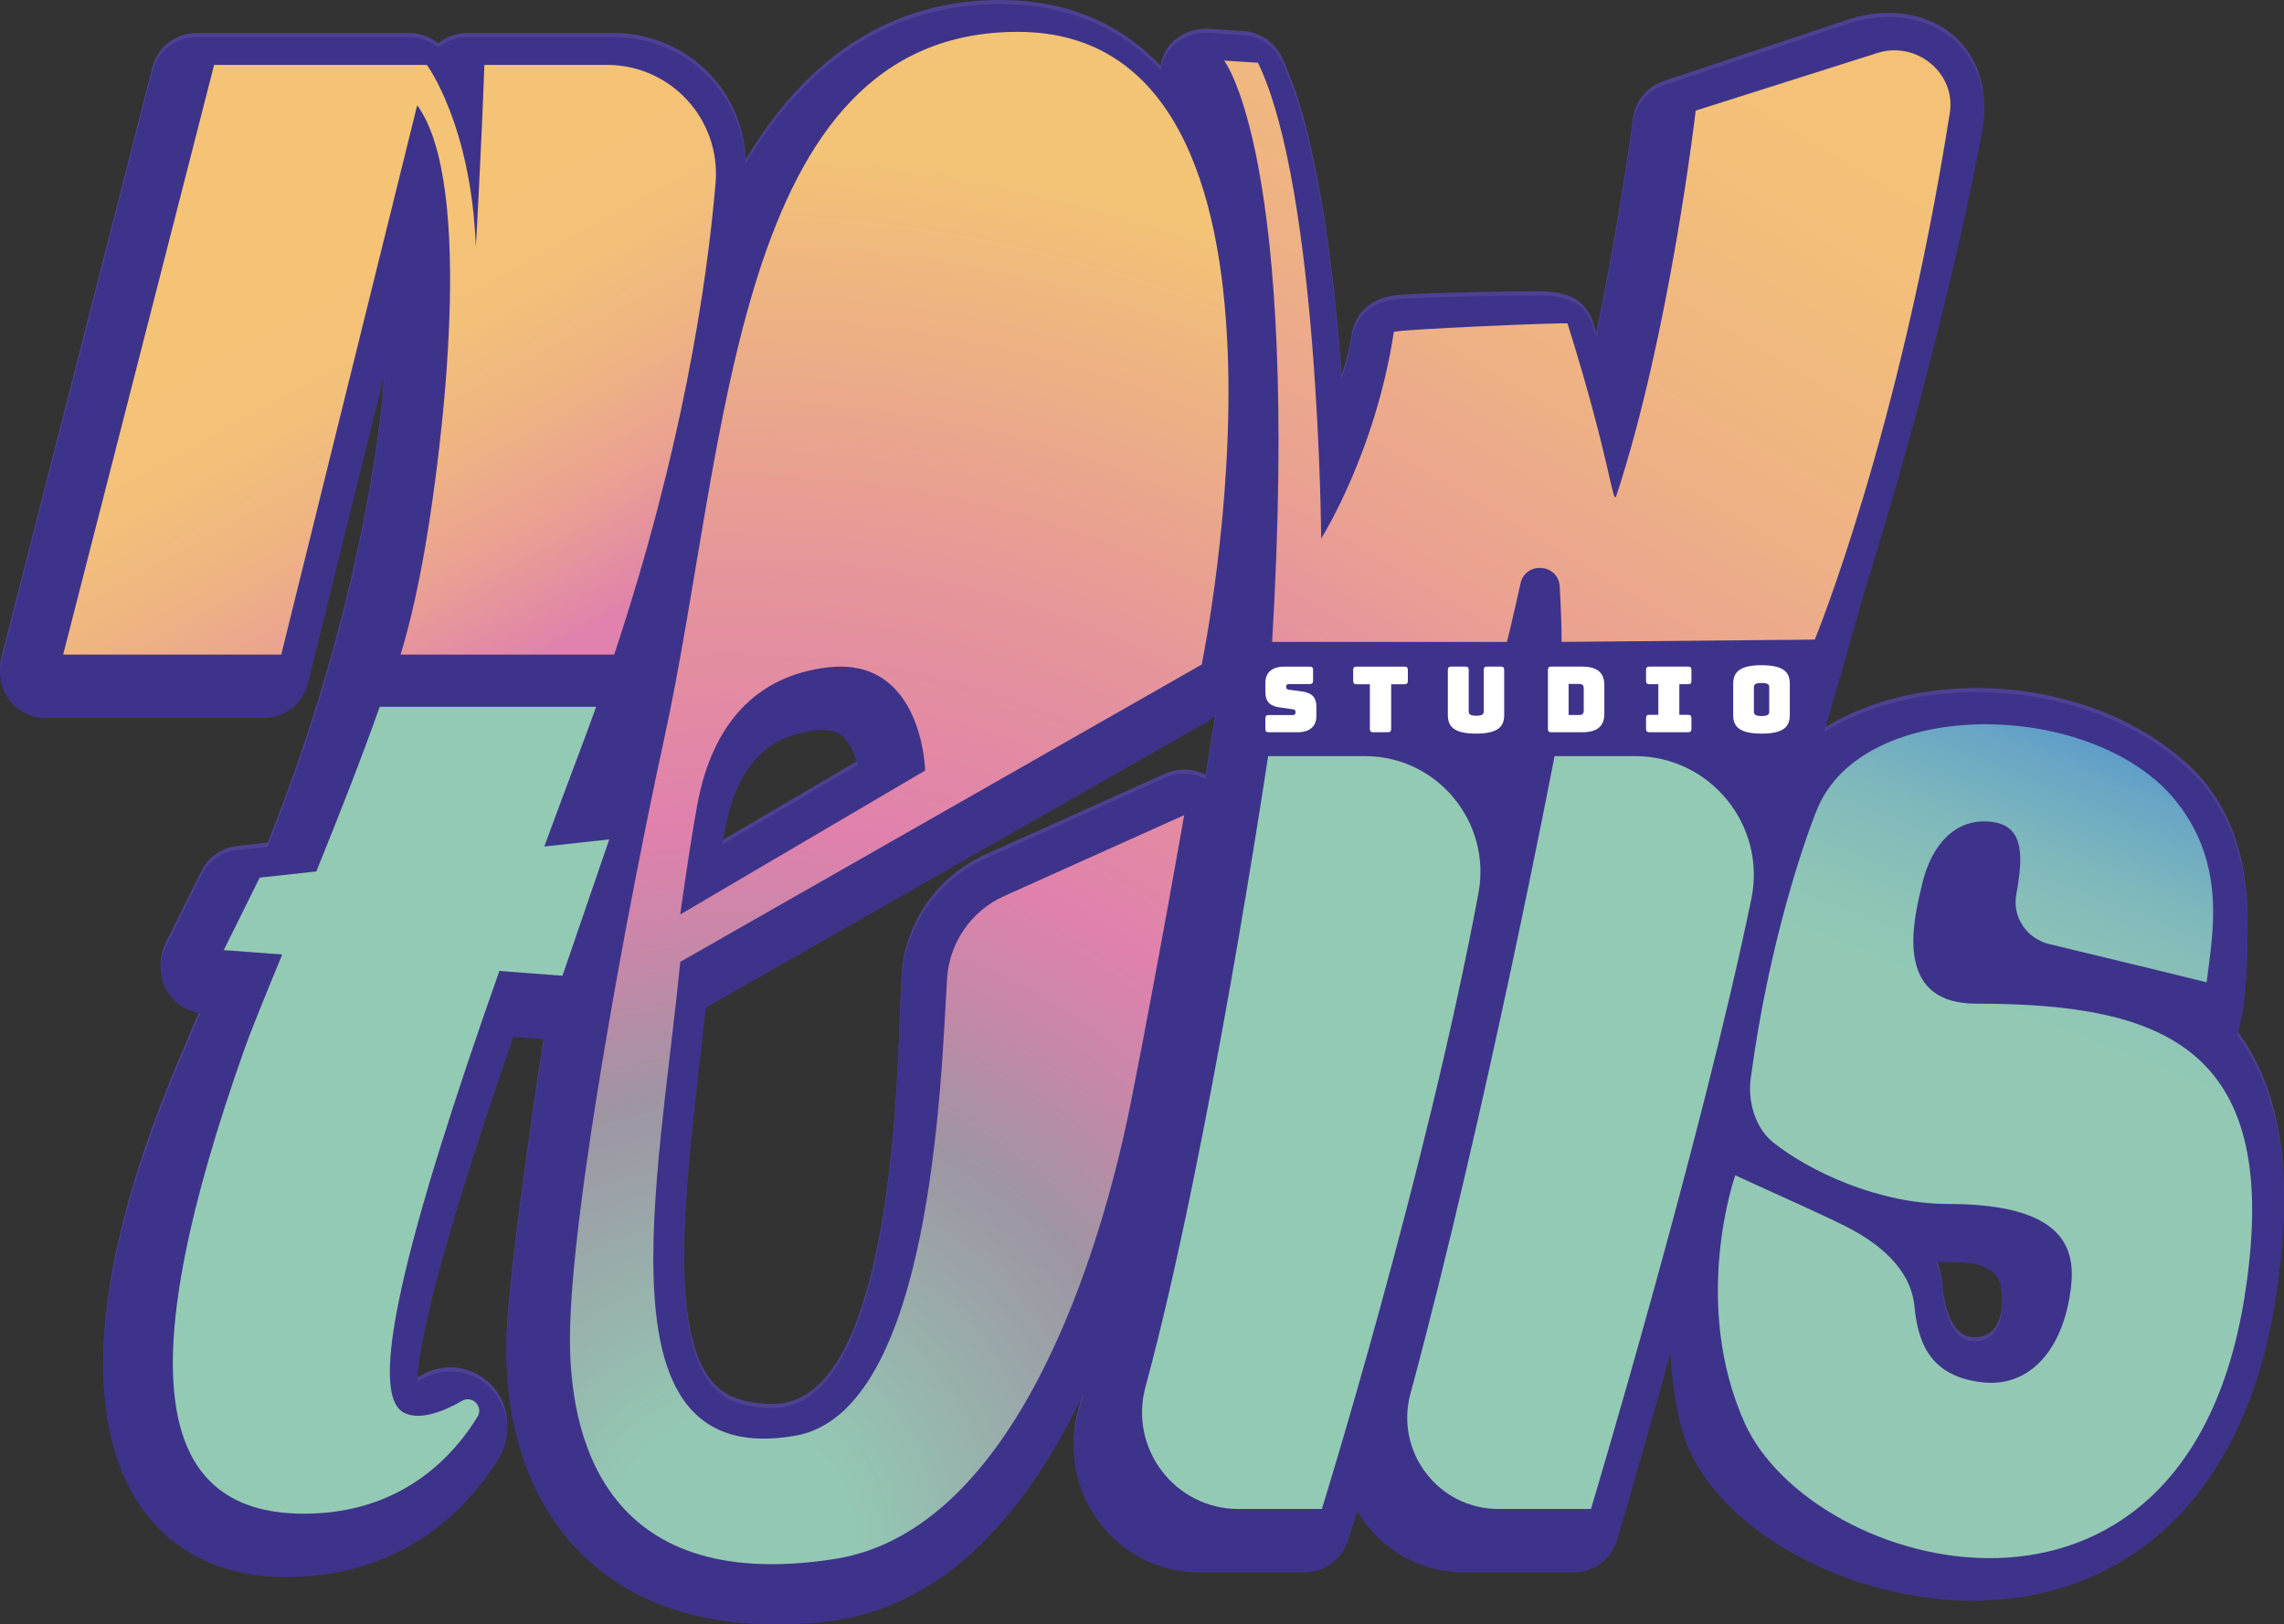 <?xml version="1.0" encoding="UTF-8"?> <svg xmlns="http://www.w3.org/2000/svg" width="246" height="175" viewBox="0 0 246 175" fill="none"><rect x="0" y="0" width="246" height="175" fill="#333333" stroke="none"/><g id="LOGO" clip-path="url(#clip0_307_125)"><path id="Vector" d="M240.948 111.045C241.864 108.321 242.077 104.422 242.077 98.984C242.077 92.25 240.053 86.686 236.233 82.913C229.896 76.642 219.653 73.339 209.476 74.281C205.253 74.674 201.363 75.796 198.031 77.525C197.502 77.801 196.99 78.094 196.491 78.41C197.935 73.445 199.439 68.177 200.734 63.568C204.191 52.489 209.702 33.501 213.436 14.096C214.518 8.465 212.062 5.298 210.508 3.913C207.729 1.435 203.446 0.709 199.259 2.035L179.192 8.738C177.405 9.328 176.117 10.899 175.881 12.778C175.851 12.954 174.546 23.157 171.931 35.849C171.831 35.516 171.734 35.179 171.624 34.846C170.523 31.356 167.401 31.366 164.875 31.386C163.627 31.386 161.927 31.416 160.13 31.446C158.489 31.476 152.978 31.593 150.788 31.759C146.652 32.072 145.78 34.826 145.593 35.995C145.367 37.43 144.984 38.916 144.512 40.407C143.627 28.456 141.8 13.896 138.019 6.094C137.254 4.512 135.68 3.45 133.922 3.343L130.278 3.107C128.275 2.98 126.311 3.933 125.436 5.721C125.22 6.164 125.073 6.617 124.994 7.076C120.524 2.378 114.72 0 107.735 0C96.31 0 87.115 5.781 80.31 17.2C80.193 13.82 78.855 10.546 76.519 8.049C73.847 5.198 70.076 3.557 66.166 3.557H50.282C49.154 3.557 48.072 3.969 47.207 4.669C46.331 3.959 45.233 3.557 44.092 3.557H21.176C18.936 3.557 16.973 5.082 16.41 7.253L0.153 70.781C-0.219 72.246 0.103 73.808 1.028 75.007C1.96 76.206 3.395 76.915 4.909 76.915H28.404C30.664 76.915 32.627 75.373 33.169 73.179L41.403 39.925C41.34 40.964 41.253 42.009 41.17 43.065C40.458 49.832 38.155 65.476 31.043 84.991L30.487 86.519C29.942 87.945 29.392 89.367 28.843 90.772H28.837L25.545 91.135C23.885 91.321 22.42 92.334 21.685 93.839L17.814 101.645C17.089 103.11 17.136 104.838 17.941 106.263C18.696 107.599 20.054 108.495 21.575 108.691C20.866 110.379 20.287 111.738 19.888 112.664C10.26 134.906 8.533 151.789 14.899 161.49C17.285 165.126 21.988 169.459 30.847 169.459C43.919 169.459 50.794 161.453 53.726 156.678C55.197 154.283 54.858 151.196 52.898 149.175C50.944 147.157 47.879 146.727 45.45 148.119C45.27 148.223 45.1 148.316 44.944 148.399C45.127 143.977 47.529 133.673 55.304 111.269H55.31L58.325 111.495C58.425 111.505 58.512 111.505 58.602 111.505C56.638 124.402 54.947 136.924 54.595 143.008C54.328 147.617 54.595 159.195 62.845 167.178C67.933 172.083 74.908 174.56 83.641 174.56C85.192 174.56 86.792 174.48 88.453 174.324C101.998 173.045 110.86 161.959 116.744 149.611C116.547 150.327 116.361 151.027 116.165 151.716C115.006 155.845 115.832 160.168 118.414 163.581C120.997 167.001 124.947 168.959 129.22 168.959H140.488C142.602 168.959 144.475 167.614 145.154 165.606C145.174 165.536 145.557 164.407 146.196 162.382C146.472 162.835 146.765 163.278 147.091 163.701C149.643 167.044 153.514 168.959 157.71 168.959H169.468C171.648 168.959 173.555 167.534 174.184 165.449C174.243 165.253 176.68 157.084 179.901 145.389C180.147 149.035 180.666 152.495 181.648 155.043C185.342 164.597 199.203 172.01 212.481 172.01C213.619 172.01 214.761 171.95 215.879 171.843C231.204 170.311 241.784 158.926 244.915 140.607C247.195 127.316 245.887 117.626 240.948 111.049V111.045ZM78.083 88.93C79.724 80.182 84.45 78.65 87.867 78.254C88.153 78.224 88.406 78.214 88.633 78.214C89.967 78.214 90.51 78.687 90.736 78.873C91.531 79.563 92.061 80.772 92.397 81.95L77.79 90.532C77.89 89.973 77.987 89.43 78.087 88.93H78.083ZM125.529 83.329L106.158 92.047C100.923 94.395 97.455 99.41 97.102 105.131C97.032 106.27 96.986 107.755 96.916 109.497C96.543 119.827 95.402 151.243 83.281 151.243C79.314 151.243 77.684 149.934 76.799 148.942C72.006 143.574 73.763 128.132 75.304 114.499C75.541 112.404 75.787 110.263 76.013 108.128L129.982 77.341C130.365 77.125 130.708 76.859 131.014 76.556C130.934 76.792 130.877 77.028 130.837 77.282C130.817 77.388 130.475 79.679 129.856 83.476C128.531 82.766 126.937 82.71 125.533 83.329H125.529ZM214.575 143.357C213.859 144.057 212.964 144.113 212.325 144.037C210.035 143.74 209.386 140.44 209.21 138.492C209.103 137.373 208.867 136.368 208.531 135.485C209.15 135.525 209.769 135.535 210.378 135.535C215.23 135.535 215.466 137.63 215.603 138.878C215.829 140.853 215.446 142.485 214.571 143.361L214.575 143.357Z" fill="#4E4193"></path><path id="Vector_2" d="M240.948 111.485C241.863 108.761 242.076 104.861 242.076 99.423C242.076 92.69 240.053 87.125 236.233 83.352C229.896 77.082 219.653 73.778 209.476 74.721C205.253 75.114 201.363 76.236 198.031 77.964C197.502 78.241 196.99 78.534 196.49 78.85C197.935 73.885 199.439 68.617 200.734 64.008C204.191 52.929 209.702 33.94 213.436 14.536C214.518 8.905 212.062 5.738 210.508 4.352C207.729 1.875 203.446 1.149 199.259 2.474L179.192 9.178C177.405 9.767 176.117 11.339 175.881 13.217C175.851 13.394 174.546 23.597 171.93 36.288C171.831 35.955 171.734 35.619 171.624 35.286C170.523 31.796 167.401 31.806 164.875 31.826C163.627 31.826 161.927 31.856 160.13 31.886C158.489 31.916 152.978 32.032 150.788 32.199C146.652 32.512 145.78 35.266 145.593 36.435C145.367 37.87 144.984 39.355 144.512 40.847C143.626 28.895 141.799 14.336 138.019 6.534C137.253 4.952 135.679 3.89 133.922 3.783L130.278 3.547C128.275 3.42 126.311 4.372 125.436 6.161C125.22 6.604 125.073 7.056 124.993 7.516C120.524 2.817 114.72 0.44 107.735 0.44C96.31 0.44 87.115 6.221 80.309 17.64C80.193 14.259 78.855 10.986 76.519 8.488C73.847 5.638 70.076 3.996 66.166 3.996H50.282C49.153 3.996 48.072 4.409 47.207 5.108C46.331 4.399 45.233 3.996 44.092 3.996H21.176C18.936 3.996 16.972 5.521 16.41 7.693L0.153 71.221C-0.22 72.686 0.103 74.248 1.028 75.447C1.96 76.645 3.394 77.355 4.909 77.355H28.404C30.663 77.355 32.627 75.813 33.169 73.618L41.403 40.364C41.339 41.403 41.253 42.449 41.17 43.504C40.458 50.271 38.155 65.916 31.043 85.43L30.487 86.959C29.941 88.384 29.392 89.806 28.843 91.211H28.836L25.545 91.574C23.884 91.761 22.42 92.773 21.685 94.278L17.814 102.084C17.089 103.549 17.136 105.278 17.941 106.703C18.696 108.038 20.054 108.934 21.575 109.131C20.866 110.819 20.287 112.178 19.888 113.103C10.26 135.345 8.533 152.229 14.899 161.929C17.285 165.566 21.988 169.898 30.846 169.898C43.919 169.898 50.794 161.893 53.726 157.117C55.197 154.723 54.858 151.636 52.897 149.615C50.944 147.597 47.879 147.167 45.449 148.559C45.27 148.662 45.1 148.755 44.944 148.839C45.127 144.416 47.529 134.113 55.303 111.708H55.31L58.325 111.935C58.425 111.945 58.511 111.945 58.601 111.945C56.638 124.842 54.947 137.363 54.595 143.447C54.328 148.056 54.595 159.635 62.844 167.617C67.933 172.522 74.908 175 83.641 175C85.192 175 86.792 174.92 88.453 174.764C101.997 173.485 110.86 162.399 116.743 150.051C116.547 150.767 116.361 151.466 116.164 152.156C115.006 156.285 115.832 160.607 118.414 164.021C120.997 167.441 124.947 169.399 129.22 169.399H140.488C142.601 169.399 144.475 168.053 145.154 166.045C145.174 165.975 145.557 164.847 146.196 162.822C146.472 163.275 146.765 163.718 147.091 164.141C149.643 167.484 153.514 169.399 157.71 169.399H169.468C171.648 169.399 173.554 167.973 174.183 165.889C174.243 165.692 176.679 157.524 179.901 145.828C180.147 149.475 180.666 152.935 181.648 155.482C185.342 165.036 199.203 172.449 212.481 172.449C213.619 172.449 214.761 172.389 215.879 172.283C231.204 170.751 241.784 159.365 244.915 141.046C247.195 127.756 245.887 118.065 240.948 111.488V111.485ZM78.083 89.37C79.724 80.622 84.449 79.09 87.867 78.694C88.153 78.664 88.406 78.654 88.632 78.654C89.967 78.654 90.51 79.126 90.736 79.313C91.531 80.002 92.06 81.211 92.396 82.39L77.79 90.972C77.89 90.412 77.987 89.869 78.086 89.37H78.083ZM125.529 83.765L106.157 92.484C100.923 94.831 97.455 99.846 97.102 105.567C97.032 106.706 96.986 108.192 96.916 109.933C96.543 120.263 95.401 151.679 83.281 151.679C79.314 151.679 77.684 150.371 76.799 149.378C72.006 144.01 73.763 128.568 75.304 114.935C75.54 112.84 75.787 110.699 76.013 108.565L129.982 77.778C130.365 77.561 130.707 77.295 131.014 76.992C130.934 77.228 130.877 77.465 130.837 77.718C130.817 77.824 130.475 80.115 129.856 83.912C128.531 83.203 126.937 83.146 125.533 83.765H125.529ZM214.574 143.794C213.859 144.493 212.964 144.55 212.325 144.473C210.035 144.177 209.386 140.876 209.21 138.928C209.103 137.809 208.867 136.804 208.531 135.921C209.15 135.961 209.769 135.971 210.378 135.971C215.23 135.971 215.466 138.066 215.603 139.315C215.829 141.289 215.446 142.921 214.571 143.797L214.574 143.794Z" fill="#3E338A"></path><path id="Vector_3" d="M43.147 70.518C44.315 66.725 45.227 62.19 45.722 59.342C47.706 47.953 51.147 19.827 44.934 11.339L30.294 70.518H6.802L23.062 6.993H45.979C45.979 6.993 50.751 13.42 51.253 26.601C51.253 26.601 51.822 16.614 52.172 6.993H65.384C72.259 6.993 77.657 12.877 77.071 19.731C76.126 30.807 73.46 48.516 66.152 70.518H43.147Z" fill="url(#paint0_linear_307_125)"></path><path id="Vector_4" d="M85.651 154.673C100.427 152.099 101.362 115.917 102.004 105.434C102.244 101.548 104.613 98.121 108.164 96.526L127.543 87.815C127.543 87.815 124.664 104.355 121.799 118.765C118.547 135.109 109.372 164.923 89.884 167.954C64.402 171.913 61.387 153.831 61.387 144.277C61.387 130.433 68.003 95.787 71.527 79.629C78.482 47.734 78.902 3.433 109.625 3.433C143.457 3.433 129.433 71.59 129.433 71.59L73.267 103.623C70.885 127.949 64.136 158.423 85.657 154.67H85.651V154.673ZM73.261 98.518L99.641 83.013C99.641 83.013 99.392 70.721 89.192 71.894C81.388 72.789 76.725 78.067 75.135 86.539C74.273 91.135 73.261 98.518 73.261 98.518Z" fill="url(#paint1_radial_307_125)"></path><g id="Group"><path id="Vector_5" d="M64.209 76.136L64.206 76.14H64.209V76.136Z" fill="#93CAB4"></path><path id="Vector_6" d="M60.581 105.118L65.62 90.429L58.625 91.195C59.893 87.748 61.224 84.172 62.621 80.462C63.171 79.004 63.7 77.565 64.209 76.14H40.897C38.87 81.877 36.411 88.111 34.068 93.882L27.971 94.548L24.101 102.354L30.397 102.83C28.55 107.309 27.046 110.986 26.284 113.144C14.403 146.754 16.164 163.072 32.737 163.072C43.15 163.072 48.751 156.991 51.43 152.632C52.095 151.55 50.881 150.278 49.779 150.91C47.739 152.079 45.286 153.035 43.572 152.226C39.446 150.281 43.566 133.557 53.786 104.602L60.581 105.118Z" fill="#93CAB4"></path></g><path id="Vector_7" d="M136.585 81.457C136.585 81.457 130.215 124.176 123.373 149.418C121.579 156.038 126.541 162.565 133.396 162.565H142.375C142.375 162.565 153.627 126.341 159.238 96.223C160.665 88.554 154.802 81.457 147.004 81.457H136.585Z" fill="#93CAB4"></path><path id="Vector_8" d="M167.434 81.457C167.434 81.457 160.13 119.657 151.91 150.157C150.226 156.408 154.925 162.565 161.398 162.565H171.355C171.355 162.565 183.185 123.194 188.63 96.846C190.271 88.907 184.2 81.457 176.1 81.457H167.434Z" fill="#93CAB4"></path><path id="Vector_9" d="M131.846 6.527C131.846 6.527 140.092 16.974 137.017 69.153H162.309C162.309 69.153 162.948 66.582 163.77 62.859C164.306 60.428 167.86 60.718 167.993 63.205C168.117 65.53 168.197 67.634 168.197 69.153L195.462 68.906C195.462 68.906 204.541 46.885 210.005 12.171C210.687 7.842 206.381 4.382 202.205 5.708L182.636 11.915C182.636 11.915 179.871 35.805 174.097 53.388C173.688 54.634 173.538 49.898 168.832 34.846C168.789 34.713 150.166 35.495 150.123 35.772C148.126 48.833 142.299 58.017 142.299 58.017C142.299 58.017 142.062 20.314 135.49 6.76" fill="url(#paint2_linear_307_125)"></path><path id="Vector_10" d="M195.685 87.245C194.331 90.615 190.51 101.581 188.56 116.204C188.234 118.641 189.043 121.525 190.979 123.07C194.9 126.201 202.361 129.704 209.822 129.704C222.588 129.704 223.547 134.696 223.044 138.785C222.215 145.515 218.525 149.558 213.373 148.905C208.221 148.256 206.607 145.106 206.205 140.783C205.825 136.704 202.381 133.913 198.684 132.062C195.888 130.663 191.512 128.742 186.899 126.62C186.899 126.62 182.077 140.25 187.898 153.268C195.146 169.475 235.224 180.448 241.74 139.771C246.033 112.97 233.264 108.125 212.854 108.125C203.732 108.125 206.151 98.867 207.06 95.104C207.995 91.221 210.458 88.128 214.365 88.521C217.869 88.874 218.006 91.817 217.164 96.366C216.714 98.784 218.292 101.122 220.708 101.705C226.225 103.033 235.204 105.201 237.667 105.827C238.303 100.609 239.847 93.253 234.449 86.406C225.72 75.334 200.674 74.851 195.688 87.245H195.685Z" fill="url(#paint3_linear_307_125)"></path><g id="Group_2"><path id="Vector_11" d="M136.641 78.887C136.395 78.887 136.288 78.78 136.288 78.534V77.385C136.288 77.138 136.398 77.032 136.641 77.032H139.284C139.45 77.032 139.54 76.905 139.54 76.749C139.54 76.522 139.45 76.436 139.284 76.416L137.813 76.209C136.887 76.073 136.292 75.68 136.292 74.578V73.545C136.292 72.426 137.047 71.817 138.325 71.817H141.074C141.32 71.817 141.427 71.927 141.427 72.17V73.339C141.427 73.585 141.317 73.692 141.074 73.692H138.788C138.621 73.692 138.521 73.808 138.521 73.985C138.521 74.161 138.621 74.278 138.788 74.298L140.252 74.494C141.174 74.631 141.783 75.024 141.783 76.126V77.158C141.783 78.277 141.017 78.887 139.749 78.887H136.641Z" fill="white"></path><path id="Vector_12" d="M147.896 78.887C147.65 78.887 147.543 78.78 147.543 78.534V73.712H146.099C145.853 73.712 145.746 73.605 145.746 73.359V72.17C145.746 71.924 145.856 71.817 146.099 71.817H151.281C151.527 71.817 151.633 71.927 151.633 72.17V73.359C151.633 73.605 151.524 73.712 151.281 73.712H149.836V78.534C149.836 78.78 149.727 78.887 149.484 78.887H147.893H147.896Z" fill="white"></path><path id="Vector_13" d="M158.978 79.033C156.542 79.033 155.943 78.227 155.943 77.028V72.167C155.943 71.92 156.053 71.814 156.296 71.814H157.837C158.083 71.814 158.189 71.924 158.189 72.167V76.645C158.189 76.912 158.306 77.108 158.995 77.108C159.684 77.108 159.81 76.912 159.81 76.645V72.167C159.81 71.92 159.907 71.814 160.163 71.814H161.657C161.903 71.814 162.01 71.924 162.01 72.167V77.028C162.01 78.227 161.411 79.033 158.978 79.033Z" fill="white"></path><path id="Vector_14" d="M167.072 78.887C166.825 78.887 166.719 78.78 166.719 78.534V72.167C166.719 71.92 166.829 71.814 167.072 71.814H170.38C172.03 71.814 172.796 72.453 172.796 73.818V76.882C172.796 78.247 172.03 78.887 170.38 78.887H167.072ZM168.949 77.028H170.117C170.43 77.028 170.579 76.882 170.579 76.546V74.158C170.579 73.835 170.433 73.685 170.117 73.685H168.949V77.025V77.028Z" fill="white"></path><path id="Vector_15" d="M177.288 78.53V77.362C177.288 77.115 177.395 77.008 177.641 77.008H178.613V73.708H177.641C177.395 73.708 177.288 73.602 177.288 73.355V72.167C177.288 71.92 177.395 71.814 177.641 71.814H181.824C182.071 71.814 182.177 71.924 182.177 72.167V73.355C182.177 73.602 182.071 73.708 181.824 73.708H180.873V77.008H181.824C182.071 77.008 182.177 77.118 182.177 77.362V78.53C182.177 78.777 182.071 78.883 181.824 78.883H177.641C177.395 78.883 177.288 78.777 177.288 78.53Z" fill="white"></path><path id="Vector_16" d="M189.731 79.033C187.275 79.033 186.676 78.227 186.676 77.028V73.678C186.676 72.48 187.275 71.664 189.731 71.664C192.187 71.664 192.773 72.48 192.773 73.678V77.028C192.773 78.227 192.184 79.033 189.731 79.033ZM189.731 77.138C190.447 77.138 190.557 76.942 190.557 76.675V74.031C190.557 73.775 190.45 73.579 189.731 73.579C189.013 73.579 188.906 73.775 188.906 74.031V76.675C188.906 76.942 189.023 77.138 189.731 77.138Z" fill="white"></path></g></g><defs><linearGradient id="paint0_linear_307_125" x1="57.63" y1="71.447" x2="34.301" y2="29.314" gradientUnits="userSpaceOnUse"><stop stop-color="#E081AE"></stop><stop offset="0.04" stop-color="#E186A8"></stop><stop offset="0.28" stop-color="#EAA192"></stop><stop offset="0.51" stop-color="#EFB482"></stop><stop offset="0.75" stop-color="#F3C079"></stop><stop offset="1" stop-color="#F5C375"></stop></linearGradient><radialGradient id="paint1_radial_307_125" cx="0" cy="0" r="1" gradientUnits="userSpaceOnUse" gradientTransform="translate(78.938 164.86) scale(152.143 152.242)"><stop offset="0.08" stop-color="#93C9B4"></stop><stop offset="0.31" stop-color="#9E95A3"></stop><stop offset="0.41" stop-color="#C688A8"></stop><stop offset="0.5" stop-color="#E081AC"></stop><stop offset="0.67" stop-color="#E5949B"></stop><stop offset="0.98" stop-color="#F3C475"></stop></radialGradient><linearGradient id="paint2_linear_307_125" x1="135.144" y1="85.687" x2="193.978" y2="-13.183" gradientUnits="userSpaceOnUse"><stop stop-color="#E081AE"></stop><stop offset="0.04" stop-color="#E186A8"></stop><stop offset="0.27" stop-color="#EAA192"></stop><stop offset="0.51" stop-color="#EFB482"></stop><stop offset="0.75" stop-color="#F3C079"></stop><stop offset="1" stop-color="#F5C375"></stop></linearGradient><linearGradient id="paint3_linear_307_125" x1="219.869" y1="112.231" x2="232.849" y2="79.259" gradientUnits="userSpaceOnUse"><stop stop-color="#93C9B4"></stop><stop offset="0.23" stop-color="#8DC4B6"></stop><stop offset="0.51" stop-color="#80B9BB"></stop><stop offset="0.81" stop-color="#69A5C5"></stop><stop offset="1" stop-color="#5494CE"></stop></linearGradient><clipPath id="clip0_307_125"><rect width="246" height="175" fill="white"></rect></clipPath></defs></svg> 